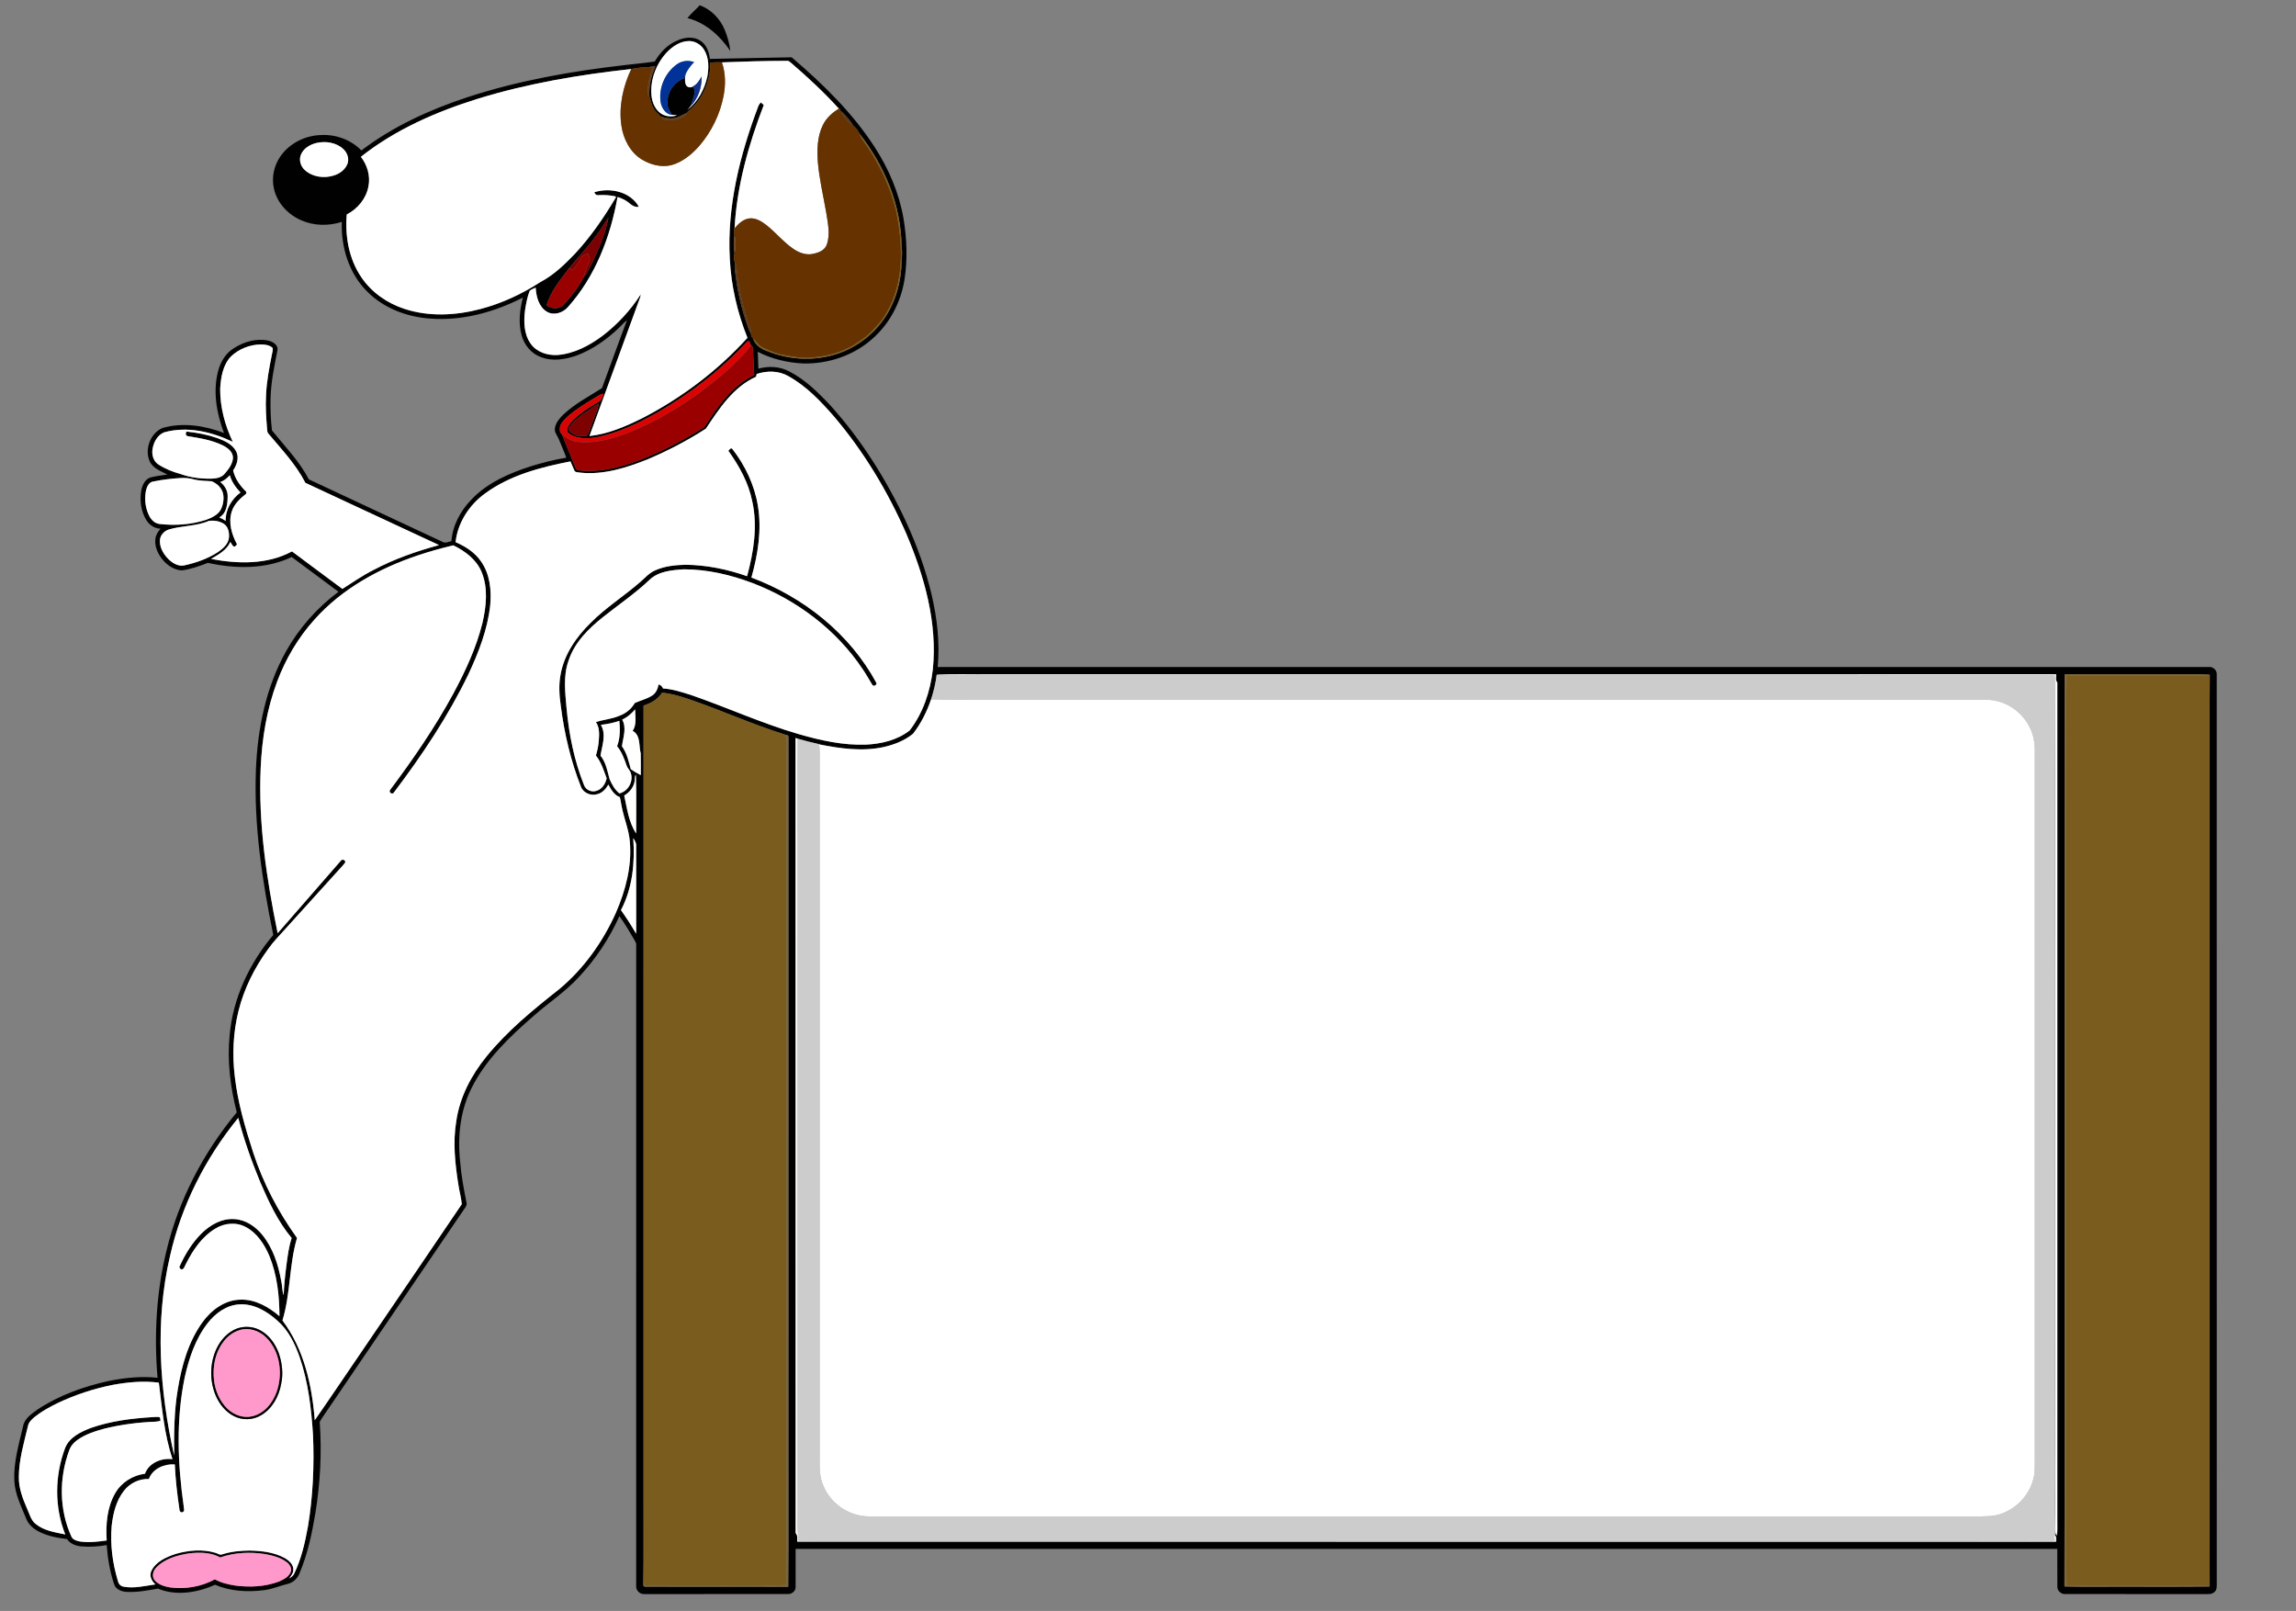 <?xml version="1.0" encoding="utf-8"?>

<!DOCTYPE svg PUBLIC "-//W3C//DTD SVG 1.1//EN" "http://www.w3.org/Graphics/SVG/1.1/DTD/svg11.dtd">
<svg version="1.1" id="Layer_1" xmlns="http://www.w3.org/2000/svg" xmlns:xlink="http://www.w3.org/1999/xlink" x="0px" y="0px"
	 viewBox="0 0 1920 1347" enable-background="new 0 0 1920 1347" xml:space="preserve">
<rect x="0" y="0" width="1920" height="1347" fill="#808080" stroke="none"/>
<g>
	<path d="M574.85,15.1c3.02-3.86,7.01-7.03,10.3-10.72c9.52,3.49,17.08,11.32,20.92,20.61c2.28,5.66,4.03,11.62,4.65,17.69
		C602.25,29.99,589.99,18.96,574.85,15.1z"/>
	<path fill="#010101" d="M565.88,34.07c5.97-2.77,13.43-3.93,19.33-0.35c5.41,3.18,7.75,9.57,8.38,15.53
		c22.81-0.34,45.61-1.03,68.42-1.34c26.1,22.23,51.02,46.52,69.68,75.49c11.63,18.1,20.31,38.29,23.9,59.58
		c2.76,16.82,3.44,34.12,0.75,50.99c-3.04,18.87-12.44,36.81-26.91,49.4c-15.6,13.89-36.66,20.95-57.43,20.58
		c-13.31-0.59-26.56-3.73-38.44-9.82c0.47,4.69,0.39,9.42,0.65,14.13c8.34-2.3,17.59-1.94,25.36,2.09
		c13.49,6.8,24.41,17.59,34.67,28.48c26.14,28.86,47.01,62.24,63.44,97.46c8.95,19.52,16.36,39.8,21.31,60.72
		c4.63,19.83,7.08,40.36,5.14,60.71c354.3,0.05,708.6,0.01,1062.91,0.02c3.55-0.5,6.92,2.69,6.66,6.26
		c0.05,253-0.01,506,0.03,759c-0.05,2.87,0.47,6.48-2.2,8.43c-2.39,2.06-5.69,1.37-8.55,1.49
		c-38.71-0.03-77.41,0.01-116.11-0.02c-3.32,0.14-6.5-2.66-6.43-6.03c-0.12-10.58,0.05-21.17-0.07-31.74
		c-351.69,0.09-703.38-0.01-1055.06,0.04c0.03,10.61,0.05,21.23,0,31.84c0.13,3.33-3.09,5.94-6.27,5.89
		c-40.03,0.03-80.06-0.01-120.09,0.02c-3.78,0.35-7.34-3.06-6.96-6.87c0.01-178.71,0-357.41,0.01-536.12
		c0.19-1.44-0.81-2.57-1.38-3.76c-4-6.84-7.97-13.73-12.67-20.12c-8.34,18.69-19.88,35.96-33.87,50.9
		c-11.22,12.27-25.24,21.42-37.65,32.37c-20.02,17.34-39.83,36.14-51.91,60.08c-9.65,19-12.06,40.98-9.73,61.97
		c0.85,11.35,3.01,22.54,5.2,33.69c1.06,3.13-1.7,5.47-3.15,7.89c-37.12,54.52-74.21,109.07-111.3,163.6
		c-2.69,4.17-5.85,8.07-8.2,12.43c1.87,25.53,0.46,51.29-3.66,76.55c-2.84,16.98-6.46,34-13.18,49.92
		c-1.6,4.21-5.1,7.64-9.48,8.84c-6.73,1.52-13.08,4.49-19.99,5.31c-13.77,1.83-28.27,1.06-41.16-4.48
		c-14.74,6.57-32.47,9.62-47.82,3.22c-8.59,1.53-17.28,3.2-26.04,2.76c-4.23-0.22-9.19-1.95-10.58-6.37
		c-3.51-10.6-5.43-21.69-6.22-32.8c-6.97,1.28-14.13,1.72-21.19,1.12c-4.59-0.4-9.31-2.15-11.98-6.11
		c-8.1-1-16.34-2.52-23.64-6.32c-4.5-2.33-8.63-5.89-10.48-10.71c-4.14-10.32-9.44-20.54-9.96-31.86
		c-0.69-15.39,3.77-30.35,7.27-45.16c1.02-6.69,7.13-10.66,12.18-14.35C49.54,1166.59,70.35,1159.2,91.47,1154.6
		c13.23-2.56,26.81-4.03,40.27-2.53c-2.99-35.42-1.05-71.43,7.42-106.01C149.3,1003.47,170.07,963.74,197.99,930.12
		c-5.31-20.86-8.08-42.61-5.99-64.12c2.64-31.11,16.5-60.51,36.51-84.22c-9.24-45.28-16.26-91.4-14.51-137.74
		c1.33-34.43,8.27-69.37,25.31-99.64c10.88-19.37,25.97-36.3,43.73-49.6c-13.08-9.63-26.1-19.34-39.11-29.05
		c-21.81,10.37-46.98,10-70.13,4.89c-7.04,2.74-14.25,5.33-21.78,6.32c-6.58-0.37-12.42-4.4-16.41-9.44
		c-3.91-4.9-6.64-11.26-5.58-17.63c0.47-3.02,2.33-5.54,4.23-7.83c-5.01-0.04-9.5-3.15-12.01-7.37c-4.46-7.35-5.55-16.44-4.08-24.82
		c0.89-4.42,3.23-9.38,7.91-10.72c4.55-1.06,9.19-1.79,13.83-2.36c-5.36-2.87-11.93-5.06-14.71-10.97
		c-4.53-10.08,0.55-23.86,10.93-28.03c16.88-4.78,35.01-1.91,51.16,4.24c-6.17-16.43-9.47-34.81-4.81-52.05
		c1.97-7.46,6.22-14.6,12.91-18.71c8.33-5.47,18.79-8.52,28.71-6.51c3.93,0.76,8.92,3.69,7.87,8.4
		c-2.59,13.17-5.41,26.41-5.72,39.88c-0.22,8.97,0.14,17.98,1.19,26.89c10.73,13.24,22.88,25.64,30.83,40.9
		c37.18,17.43,74.42,34.71,111.58,52.15c2.4,1.58,5.18,0.05,7.65-0.52c0.98-13.06,7.5-25.18,16.49-34.53
		c13.35-14.2,31.75-22.22,50-28.08c9.7-2.95,19.54-5.56,29.56-7.13c-1.81-5.19-4.15-10.17-6.15-15.27
		c-1.21-3.14-4.01-5.91-3.37-9.52c0.73-4.43,3.73-8.01,6.82-11.07c9.57-9.14,21.48-15.27,32.53-22.31
		c7.05-18.87,13.75-37.89,20.89-56.73c-2.44,1.67-4.23,4.06-6.38,6.05c-10.32,9.88-22.22,18.39-35.68,23.4
		c-9.49,3.33-20.26,5.13-29.9,1.3c-7.95-2.83-13.87-9.99-16.06-18.03c-2.92-10.37-1.64-21.41,1-31.69
		c-23.79,12.08-50.59,19.64-77.43,17.55c-19.38-1.32-38.85-8.59-52.68-22.54c-15.29-15.09-22.08-37.18-21.29-58.32
		c-11.05,3.51-23.3,3.39-33.96-1.36c-10.97-4.73-20.16-14.41-22.76-26.25c-2.25-9.38-0.04-19.61,5.53-27.43
		c7.72-10.98,21.06-17.43,34.38-17.61c12.19-0.51,24.63,4.1,33.16,12.91c26.37-20.03,56.83-33.98,88.14-44.34
		c42.97-14.1,87.72-22,132.57-27.09c8.21-0.97,16.44-1.71,24.62-2.92C551.84,44.09,557.94,37.53,565.88,34.07 M557.7,43.68
		c-8.73,9.35-13.91,22.32-12.98,35.18c0.32,5.5,2.31,11.17,6.5,14.91c4,3.61,9.99,4.37,15,2.65
		c-1.45-0.14-2.89-0.28-4.32-0.41c-1.5-2.88-3.81-5.58-3.76-9c-0.7-9.43,5.41-18.66,14.32-21.79c0.12-1.09,0.25-2.17,0.4-3.25
		c0.22-0.25,0.67-0.74,0.89-0.98c-1,3.07-1.37,6.5-0.3,9.6c0.9,2.43,3.95,3.15,6.02,1.69c3.45,5.2-0.63,11.1-1.83,16.37
		c-0.97,1.04-1.91,2.1-2.79,3.2c8.84-6.75,14.3-17.14,16.66-27.87c1.32-7.3,1.38-15.4-2.5-21.98c-2.61-4.58-7.65-7.81-12.99-7.66
		C568.86,34.4,562.52,38.72,557.7,43.68 M603.68,52.15c-3.24-0.2-6.48-0.03-9.71,0.12c0.2,13.88-5.09,27.9-14.95,37.76
		c-1.54,1.61-3.56,2.75-4.9,4.54c-2.95,1.14-5.65,2.84-8.63,3.9c-4.19,1.12-8.58,0.32-12.67-0.85c-2.18-2.3-4.91-4.15-6.34-7.06
		c-1.81-2.79-1.98-6.24-3.41-9.18c-0.6-9.01,1.39-17.91,4.98-26.15c-1.82,0.25-3.64,0.55-5.43,0.9c-4.95-0.02-9.89,0.72-14.75,1.6
		c-43.39,4.71-86.66,12.03-128.43,24.89c-34.79,10.86-68.91,25.74-97.66,48.5c5.39,6.94,8.14,16.16,6.29,24.87
		c-1.86,10.11-9.06,18.71-18.1,23.34c-1.54,18.15,1.79,37.29,12.22,52.52c8.47,12.59,21.55,21.68,35.88,26.37
		c20.56,6.78,43.02,5.64,63.74,0.15c17.79-4.67,34.66-12.53,50.07-22.53c10.99-5.76,20.05-14.45,28.57-23.32
		c13.45-14.39,24.63-30.74,34.66-47.64l-0.29-0.63c-4.52-1.03-9.18-1.3-13.8-1.12c-1.9,0.45-3.47-0.58-4.05-2.38
		c13.16-4.21,30.18-0.54,37.26,12.13c-2.8,0.55-5.44-0.78-7.46-2.6c-2.98-2.61-6.56-4.45-10.36-5.54
		c-5.95,33.45-18.66,66.61-41.6,92.16c-4.23,4.72-11.66,7.19-17.42,3.8c-6.85-4.14-9.02-12.7-9.44-20.18
		c-1.68,0.82-3.59,1.33-4.98,2.63c-2.01,5.06-2.97,10.48-3.84,15.83c-1.29,9.51-1.16,20.15,4.58,28.3
		c4.89,7.12,14.02,10.03,22.35,9.57c13.95-1.09,26.76-7.8,37.78-16.07c12.57-9.59,23.49-21.41,32.01-34.73
		c-0.12,0.79-0.27,1.58-0.45,2.37c-14.16,38.72-28.32,77.44-42.48,116.17c15.49-1.63,29.98-7.92,43.81-14.74
		c33.09-17,63.31-39.79,88.32-67.37c-8.5-21.14-13.7-43.65-14.78-66.43c-2.36-43.59,8.49-86.72,23.84-127.2
		c0.41-1.25,1.32-2.22,2.12-3.24c0.83,0.72,1.64,1.45,2.46,2.2c-12.71,33.06-22.54,67.69-24.42,103.21
		c-1.15,1.58-0.36,3.67-0.11,5.42c-0.76,4.99-0.84,10.17,0.08,15.14c-0.51,2.52-0.92,5.34,0.34,7.72
		c-0.72,5.23,0.59,10.44,1.25,15.61c1.99,13.94,5.56,27.64,10.5,40.82c0.45,0.97,0.98,1.89,1.59,2.78c0.06,1.65,0.54,3.32,1.8,4.47
		c1.64,5.33,6.58,8.8,11.66,10.52c18.74,7.72,40.3,8.65,59.52,2.11c15.72-5.34,29.52-15.97,38.87-29.67
		c9.42-14.07,14.16-31.06,14.13-47.94c0.57-4.3,0.56-8.62-0.02-12.91c-0.45-33.98-14.34-66.76-35.11-93.26
		c-1.23-2.56-2.98-4.97-5.24-6.7c-2.89-4.68-6.5-9.08-10.77-12.55c-0.3-0.68-0.57-1.35-0.83-2.03l-0.44,0.3
		c-12.43-13.66-25.97-26.25-39.97-38.28c-1.04-0.83-2.05-1.97-3.51-1.69C639.89,50.9,621.78,51.45,603.68,52.15 M264.43,119.59
		c-5.35,1.33-10.75,4.55-12.84,9.88c-1.75,4.39-0.19,9.59,3.27,12.68c6.32,5.85,15.97,7.18,24.02,4.66c5-1.41,9.72-4.82,11.65-9.77
		c1.63-4.29-0.01-9.18-3.26-12.23C281.33,119.09,272.23,117.73,264.43,119.59 M498.73,196.67c-6.82,9.86-15.42,18.28-22.84,27.65
		c-7.3,9.62-15.4,19.15-18.74,31.01c4.23,3.1,10.74,3.46,14.38-0.76c6.2-6.82,12.18-14.16,16.3-22.42
		c2.83-2.85,4.35-6.63,6.21-10.11c6.37-12.74,12.02-26.09,14.8-40.1C505.18,186.65,502.6,192.1,498.73,196.67 M624.77,285.67
		c-21.61,23.53-47.22,43.28-74.86,59.25c-16.57,9.25-33.99,17.79-52.84,21.06c-7.72,0.87-16.68,0.98-22.67-4.76
		c-0.67-3.8,1.95-6.86,4.32-9.46c6.46-6.47,14.21-11.41,22.08-15.96c2.57-1.17,3.11-4.19,3.91-6.59c-2.45,0.29-4.45,1.76-6.5,2.97
		c-7.81,4.68-15.64,9.45-22.64,15.31c-2.69,2.52-5.63,5.06-7.09,8.54c-0.47,2.32-0.8,5.41,1.4,6.99
		c3.54,9.39,7.66,18.55,11.36,27.88c0.62,2.4,3.44,2.46,5.46,2.63c18.79,1.35,37.2-4.33,54.41-11.32
		c16.47-6.9,32.28-15.37,47.41-24.84c2.29-2.39,3.65-5.53,5.63-8.17c9.56-14.09,20.67-28.23,36.48-35.57
		c-0.09-6.2-0.57-12.37-0.91-18.56c-0.27-2.06,0.6-4.91-1.62-6.14c-0.59-1.24-1.14-2.5-1.66-3.76
		C626.02,285.29,625.19,285.54,624.77,285.67 M193.07,298.12c-6.73,7.15-8.37,17.4-8.94,26.84c-0.14,15.4,3.95,30.65,10.56,44.5
		c-17.59-8.42-38.12-13.28-57.35-7.97c-5.53,2.19-8.78,8.03-9.71,13.67c-0.96,4.82,0.56,10.48,4.87,13.24
		c5.64,3.66,11.95,6.17,18.42,7.94c8.33,2.99,17.24,4.07,26.06,3.9c3.97-0.14,8.41-0.94,11.04-4.22c3.16-3.75,6.45-7.96,6.8-13.05
		c0.12-5.03-4.31-8.46-8.38-10.49c-9.17-4.56-19.41-6.13-29.41-7.77c-1.9-0.39-2.03-2.48-1-3.84c8.79,0.86,17.55,2.61,25.91,5.52
		c5.96,2.2,12.46,5.13,15.56,11.03c2.66,5.24,0.58,11.36-2.54,15.9c1.54,7.06,5.88,12.96,10.97,17.9c0.01,0.38,0.03,1.15,0.04,1.53
		c-5.11,4.03-10.2,8.68-12.21,15.08c-2.93,9.25,0.03,19.1,4.45,27.34c-0.75,0.74-1.62,2.5-2.96,1.65c-1.23-0.93-1.76-2.47-2.65-3.68
		c-2.96,6.94-9.97,10.57-16.12,14.22c22.45,4.27,47.04,4.88,67.69-6.29c14,10.53,28.1,20.9,42.14,31.36
		c8.54-5.42,17.02-11.32,26.15-15.91c17.29-9.14,35.85-15.6,54.68-20.73c-37.22-17.43-74.56-34.6-111.76-52.06
		c-7.9-15.46-20.02-28.1-31.06-41.3c-0.85-0.91-0.78-2.22-0.94-3.35c-0.84-9.63-1.45-19.31-0.9-28.96
		c0.49-11.22,2.64-22.26,4.79-33.25c0.33-1.94,1.06-3.9,0.75-5.88c-2.6-2.56-6.55-2.95-10.01-2.98
		C208.86,288.16,199.71,291.78,193.07,298.12 M632.69,312.74c-0.1,0.57-0.31,1.7-0.42,2.27c-19.01,8.47-30.85,26.65-41.95,43.37
		c-15.25,9.9-31.49,18.33-48.21,25.48c-18.03,7.26-37.4,13.45-57.08,11.32c-1.52-0.38-3.61,0.02-4.58-1.48
		c-1.27-2.57-2.18-5.3-3.4-7.89c-25.03,4.88-50.7,11.53-71.54,26.9c-13.17,9.57-22.72,24.26-24.53,40.61
		c8.27,3.57,16.21,8.61,21.34,16.2c7.39,10.53,8.78,24,7.63,36.49c-2.19,20.23-9.65,39.42-18.22,57.72
		c-16.93,35.16-38.78,67.72-62.25,98.81c-1.29,2.39-4.85-0.03-3.18-2.12c19.18-25.63,37.37-52.1,52.68-80.24
		c10.13-18.83,19.27-38.41,24.46-59.23c3.19-13.95,4.91-29.13-0.71-42.7c-4.31-10.41-13.82-17.49-23.66-22.26
		c-9.82,2.35-19.57,5.02-29.14,8.23c-32.56,10.84-63.86,27.96-86.93,53.8c-13.61,15.08-24.11,32.86-31.22,51.87
		c-8.65,23.02-12.69,47.58-13.77,72.09c-2.09,46.53,4.92,92.89,14.19,138.35c17.58-20.12,35.1-40.31,52.67-60.44
		c1.1-1.8,3.84-1.09,3.91,1.09c-1.7,2.54-3.94,4.64-5.94,6.93c-14.55,16.09-29.13,32.16-43.68,48.25
		c-5.04,5.69-10.49,11.06-14.86,17.31c-11.43,15.63-20.29,33.29-24.91,52.14c-4.4,17.76-5.26,36.32-3.04,54.47
		c2.46,21.68,8.62,42.73,15.33,63.42c8.31,25.66,20.97,49.78,36.71,71.65c-6.68,22.51-5.3,46.51-12.19,68.98
		c18.02,23.86,24.72,54.14,27.02,83.41c16.34-23.52,32.25-47.36,48.44-70.98c24.8-36.59,49.82-73.04,74.51-109.69
		c-0.5-5.29-1.97-10.46-2.77-15.71c-2.85-17.83-4.86-36.1-1.79-54.03c2.91-19.86,12.56-38.13,25.09-53.58
		c17.59-21.71,39.38-39.45,61.22-56.68c20.45-17.15,36.28-39.47,47.16-63.75c8.03-18.56,13.44-38.85,11.61-59.21
		c-0.7-9.57-4.47-18.51-6.46-27.82c-0.77-3.15-1.08-6.39-1.89-9.51c-4.71-1.76-7.33-6.32-9.6-10.51
		c-1.99,3.4-4.74,6.67-8.66,7.82c-5.33,2-12.09-0.52-14.23-5.92c-8.6-21.76-13.99-44.72-16.93-67.91
		c-1.24-8.67-1.81-17.54-0.12-26.18c3.02-16.77,13.12-31.33,25.09-43.06c12.7-12.83,28.1-22.44,41.63-34.29
		c3.98-3.45,7.51-7.59,12.47-9.68c7.83-3.48,16.53-4.37,25.02-4.62c17.62,0.15,35.13,3.72,51.73,9.57
		c5.49-20.33,8.98-41.95,4.28-62.79c-3.09-15.42-10.87-29.39-19.94-42.06c0.85-0.86,2.18-3.14,3.44-1.41
		c10.72,13.8,18.45,30.16,21.27,47.49c3.33,20.04,0,40.54-5.42,59.9c43.55,16.24,82.41,47.01,104.59,88.26
		c0.2,1.77-2.49,3.14-3.52,1.42c-2.68-4.35-5.12-8.84-8.02-13.04c-22-33-55.13-57.89-92.02-72
		c-18.33-6.94-37.79-11.49-57.46-11.52c-10.06,0.63-21.36,1.54-28.96,8.95c-11.91,11.29-25.53,20.5-38.34,30.68
		c-12.34,9.76-24.24,21.45-29.22,36.77c-4.57,12.75-2.8,26.48-1.65,39.64c2.03,22.01,6.41,43.93,14.65,64.49
		c1.44,3.89,6.14,6.04,10.05,4.78c4.85-1.21,7.86-5.95,8.81-10.59c-2.43-6.56-4.49-13.47-8.97-19.01c1.15-3.8,2-7.69,2.36-11.64
		c0.4-5.49,0.98-11.54-2.34-16.32c6.28-2.15,13.07-2.5,19.21-5.14c5.56-1.91,10.36-5.71,13.28-10.82
		c4.86-2.22,10.27-3.39,14.76-6.4c3.04-2.04,4.53-5.6,5.11-9.09c1.82,0.33,3.06,1.6,3.72,3.31c8.28,0.54,16.21,3.19,24.06,5.69
		c29.99,10.43,59,23.63,89.53,32.52c18.18,5.25,37.01,9.44,56.05,8.77c12.91-0.59,26.31-3.74,36.64-11.85
		c11.23-14.59,17.24-32.67,19.35-50.82c4.02-39.2-7.06-78.17-22.27-113.93c-15.35-35.12-35.38-68.33-60.19-97.6
		c-11.19-12.82-23.19-25.52-38.21-33.85C651.32,309.87,641.36,309.83,632.69,312.74 M495.63,340.75
		c-7.21,5.01-15.14,9.71-20.12,17.15c-0.2,2.45,2.09,3.86,3.87,5.01c3.33,2.4,7.8,1.77,11.65,1.38c2.71-5.08,4.03-10.75,6.3-16.02
		c1.08-3.55,3.11-6.88,3.23-10.66C498.79,338.45,497.17,339.55,495.63,340.75 M184.17,402.98c3.68,2.92,6.34,7.25,6.21,12.07
		c-0.08,6.33-0.77,14.23-7.03,17.61c1.91,0.74,3.67,1.77,5.37,2.9c-0.23-9.4,4.9-18.27,12.37-23.73c-3.91-4.16-7.34-8.91-8.93-14.46
		C189.94,399.81,187.44,402.08,184.17,402.98 M140.48,400.65c-4.16,0.52-8.32,1.15-12.42,2.01c-3.5,0.48-5.11,4.13-5.9,7.16
		c-1.48,6.91-0.75,14.37,2.27,20.78c1.65,3.73,4.88,7.17,9.15,7.54c13.05,1.51,26.53,0.52,39.05-3.59c4.49-1.68,9.25-3.9,11.84-8.14
		c2.12-4.07,2.95-8.87,2.13-13.39c-1.03-4.92-5.07-8.76-9.59-10.61c-5.07-0.36-10.21-0.29-15.17-1.62
		C154.89,398.76,147.55,399.99,140.48,400.65 M174.51,435.63c-10.71,4.6-22.66,3.82-33.67,7.23c-3.86,1.4-7.1,4.97-7.12,9.23
		c-0.19,6.05,3.23,11.64,7.44,15.74c3.49,3.27,8.35,6.13,13.3,4.85c9.85-2.19,19.57-5.64,28.05-11.22c4-2.81,8.25-6.43,8.92-11.59
		c0.43-4.31-0.41-9.47-4.38-11.95C183.39,435.65,178.7,434.94,174.51,435.63 M778.62,584.76c-3.53,10.29-8.42,20.21-15.13,28.8
		c-7.03,5.7-15.69,9.11-24.46,11.08c-17.89,3.92-36.35,1.31-54.07-2.23l-0.02-0.16c-6-1.3-11.92-2.91-17.83-4.56
		c-0.46-0.17-1.38-0.5-1.84-0.66c0.14,221.64-0.03,443.29,0.09,664.94c1.82,1.94,1.37,4.59,1.29,7.11
		c350.93-0.01,701.85-0.04,1052.78,0.02c-0.19-1.84,0.6-4.11-1.14-5.35l0.37,0.34c-0.61-22.36-0.07-44.77-0.26-67.14
		c0.02-108.3,0-216.6-0.01-324.9c0.15-107.09-0.21-214.18,0.16-321.26c0.05,235.71,0.03,471.44,0.02,707.16
		c0.08,2.08,0.05,4.37,1.42,6.13c0.78-4.02,0.31-8.09,0.43-12.13c0-233.74-0.01-467.48,0-701.22
		c-1.71-1.93-0.92-4.59-0.99-6.91c-297.12,0.11-594.25,0.02-891.38,0.05c-14.91,0.19-29.87-0.4-44.76,0.3
		C782.47,571.17,780.77,578.05,778.62,584.76 M1726.49,563.85c0.01,144.37,0,288.73,0.01,433.1
		c-0.09,109.87,0.16,219.74-0.13,329.6c15.88,0.38,31.78,0.05,47.68,0.16c24.45-0.1,48.91,0.2,73.36-0.15
		l0.43,0.15c-0.26-86.56-0.04-173.12-0.11-259.68c0-114.35,0-228.71,0-343.06c0.13-53.29-0.26-106.58,0.19-159.86
		l-0.21,0.07c-10.22-0.74-20.49-0.11-30.73-0.32C1786.82,563.86,1756.65,563.88,1726.49,563.85 M553.56,579.28
		c-3.35,5.61-9.39,8.74-15.4,10.73c-0.02,219.65,0,439.3-0.01,658.96c-0.13,25.61,0.27,51.24-0.2,76.84
		c0.27,0.22,0.8,0.65,1.07,0.86c40.03,0.23,80.07-0.13,120.11,0.18c0.38-41.59,0.05-83.21,0.16-124.81
		c0.01-195-0.03-390,0.02-585c0.25-1.86-0.68-2.68-2.78-2.45l-0.13-0.36c-27.65-8.61-54.04-20.72-81.46-30
		C567.96,582.05,560.9,579.75,553.56,579.28 M520.33,601.75c3.92,7.04,0.68,14.94-0.22,22.28c4.1,5.69,5.61,12.54,7.39,19.18
		c2.65,1.83,5.46,3.46,8.34,4.94c-0.01-6.06,0.11-12.13-0.05-18.19c-1.71-6.33,0.13-15.12-6.73-18.84
		c3.56-5.29,2.07-12.01,2.06-17.97C528.12,596.7,524.54,599.74,520.33,601.75 M502.47,606.13c4.75,8.05,1,17.3-0.31,25.72
		c4.57,5.6,5.74,12.85,7.6,19.62c1.89,4.44,4.36,8.89,8.21,11.94c7.03-1.64,11.61-9.46,9.73-16.4c-0.59-2.7-3.01-4.47-3.77-7.08
		c-1.97-5.6-4.03-11.33-7.9-15.93c2.59-6.75,2.56-14.15,1.89-21.24C512.92,604.49,507.71,605.47,502.47,606.13 M530.83,652.06
		c-0.33,5.58-4.12,10.41-8.85,13.11c2.4,10.8,3.74,22.31,10,31.74c-0.1-16.37,0.32-32.77-0.21-49.13
		C530.74,648.97,531.05,650.61,530.83,652.06 M529.54,700.81c1.54,20.44-0.59,41.82-10.27,60.2c4.55,6.38,8.75,12.99,12.72,19.75
		c0.02-24.6,0.01-49.21,0-73.81C532.1,704.65,530.72,702.63,529.54,700.81 M142.21,1050.12c-12.84,54.85-8.83,112.32,3.44,166.89
		c-0.2-18.51-0.08-37.14,3.06-55.44c3.19-19.51,8.69-39.26,20.3-55.55c7.39-10.38,18.81-19.09,32.03-19.28
		c12.32-0.45,23.56,6.03,32.65,13.79c-0.07-17.17-1.94-34.66-8.56-50.64c-4.08-9.45-10.07-18.75-19.36-23.75
		c-7.87-4.43-17.95-3.59-25.52,1.08c-11.28,6.65-18.85,17.96-24.65,29.4c-0.91,1.48-1.25,3.42-2.65,4.54
		c-1.67,1.03-3.75-1.25-2.51-2.79c4.51-9.83,10.31-19.23,17.99-26.91c7.23-7.17,16.96-12.79,27.45-12.09
		c9.41,0.43,17.71,6.11,23.51,13.22c8.88,10.97,13.32,24.82,15.79,38.54c0.97,3.91,0.65,8.05,2,11.88
		c0.43-8.69,1.29-17.35,2.45-25.97c0.99-7.35,1.92-14.77,4.28-21.84c-11.59-13.81-19.22-30.39-26.32-46.81
		c-7.25-17.47-13.57-35.35-18.35-53.65C171.84,968.23,151.75,1007.84,142.21,1050.12 M173.54,1106.51
		c-10.19,13.15-15.52,29.31-19.11,45.37c-7.3,35.5-5.85,72.26-0.76,107.96c-0.05,1.38,1.08,3.73-0.78,4.42
		c-1.33,1.21-3.04-0.81-2.84-2.19c-1.88-12.46-3.3-25-3.88-37.59c-8.63-0.59-18.64,3.54-21.65,12.22
		c-8.04-0.34-15.95,3.48-20.85,9.82c-6.58,8.34-9.12,19.02-10.28,29.38c-1.33,15.39,0.67,30.96,5.11,45.72
		c0.45,2.38,2.03,4.53,4.52,5.05c8.98,1.77,18.09-0.6,26.99-1.86c-3.22-2.65-5.37-7.12-3.47-11.18
		c3.81-7.96,12.58-11.72,20.5-14.34c10.62-3,22.19-4.1,32.91-0.93c1.93,0.44,3.73,2.17,5.8,1.36
		c7.49-2.39,15.41-3.14,23.25-3.18c9.94,0.24,20.26,1.4,29.12,6.26c3.63,2.13,7.56,5.5,7.15,10.16
		c-0.03,2.76-2.12,4.76-3.46,6.99c1.58-1.09,3.31-2.17,4.13-3.97c6.11-12.53,9.16-26.26,11.64-39.9
		c4.12-25.15,5.27-50.72,4.16-76.16c-1.38-22.06-3.98-44.29-11.22-65.28c-4.01-11.25-9.44-22.51-18.66-30.43
		c-8.65-7.79-19.71-14.31-31.75-13.52C189.3,1091.27,179.96,1098.2,173.54,1106.51 M93.92,1158.07
		c-15.75,3.16-31.12,8.24-45.64,15.11c-6.55,3.21-13.03,6.68-18.77,11.21c-2.71,2.21-5.65,4.76-6.24,8.42
		c-3.28,13.89-7.48,27.81-7.51,42.2c-0.17,9.51,3.4,18.49,7.13,27.06c1.94,4.22,3.04,9.15,6.88,12.17
		c6.97,5.74,16.22,7.04,24.78,8.8c-9.14-22.97-8.82-49.33-0.06-72.36c3.61-8.96,13.06-13.42,21.53-16.69
		c16.37-5.73,33.74-7.93,50.97-9.01c2.26,0.07,4.69-0.67,6.84,0.25c0.09,0.7,0.28,2.08,0.37,2.78
		c-1.35,0.39-2.72,0.71-4.13,0.76c-14.34,0.53-28.65,2.37-42.6,5.77c-8.04,2.2-16.22,4.75-23.03,9.72c-2.99,2.14-5.43,5.09-6.61,8.6
		c-8.54,23.09-8.41,49.67,1.97,72.16c1.28,2.6,4.41,3.42,7.04,3.92c7.43,1.09,14.98,0.19,22.36-0.84
		c-0.83-13.43,0.28-27.68,7.15-39.56c5.13-8.98,14.66-14.98,24.87-16.25c3.23-9.1,13.96-13.38,23.01-12.18
		c-6.86-20.64-8.7-42.48-11.39-63.95C119.87,1154.4,106.73,1155.73,93.92,1158.07 M130.23,1311.23c-2.53,2.74-3.35,7.4-0.71,10.36
		c3.14,3.51,7.92,4.92,12.42,5.72c12.86,1.78,26.33-0.49,37.76-6.72c5.27,3.01,11.3,4.3,17.25,5.24
		c12.01,1.53,24.53,0.95,35.96-3.27c3.86-1.62,8.07-3.68,9.99-7.63c1.64-3.22-0.57-6.77-3.14-8.7
		c-5.14-3.92-11.59-5.51-17.82-6.71c-12.57-2-25.72-1.44-37.8,2.76c-7.94-4.37-17.36-4.4-26.12-3.38
		C148,1300.48,137.26,1303.44,130.23,1311.23z"/>
	<path fill="#FEFFFF" d="M557.7,43.68c4.82-4.96,11.16-9.28,18.32-9.34c5.34-0.15,10.38,3.08,12.99,7.66
		c3.88,6.58,3.82,14.68,2.5,21.98c-2.36,10.73-7.82,21.12-16.66,27.87c0.88-1.1,1.82-2.16,2.79-3.2c6.38-6.47,9.27-15.7,9.13-24.67
		c-1.91,3.16-3.86,6.58-7.3,8.3c-2.07,1.46-5.12,0.74-6.02-1.69c-1.07-3.1-0.7-6.53,0.3-9.6c1.71-3.37,4-6.39,6.71-9.03
		c-4.86-1.84-10.39-1.17-14.58,1.93c-9.82,7.05-15.39,19.96-13.35,31.93c0.91,4.68,4.16,9.82,9.37,10.19
		c1.43,0.13,2.87,0.27,4.32,0.41c-5.01,1.72-11,0.96-15-2.65c-4.19-3.74-6.18-9.41-6.5-14.91
		C543.79,66,548.97,53.03,557.7,43.68z"/>
	<path fill="#013298" d="M565.88,53.89c4.19-3.1,9.72-3.77,14.58-1.93c-2.71,2.64-5,5.66-6.71,9.03c-0.22,0.24-0.67,0.73-0.89,0.98
		c-0.15,1.08-0.28,2.16-0.4,3.25c-8.91,3.13-15.02,12.36-14.32,21.79c-0.05,3.42,2.26,6.12,3.76,9c-5.21-0.37-8.46-5.51-9.37-10.19
		C550.49,73.85,556.06,60.94,565.88,53.89z"/>
	<path fill="#FFFFFF" d="M603.68,52.15c18.1-0.7,36.21-1.25,54.33-1.27c1.46-0.28,2.47,0.86,3.51,1.69
		c14,12.03,27.54,24.62,39.97,38.28c-5.63,3.39-10.7,7.98-13.52,14.02c-4.65,9.64-4.81,20.67-4.02,31.15
		c1.23,13.89,4.46,27.49,6.87,41.2c1.35,8.93,3.66,18.37,0.6,27.19c-1.51,4.57-6.23,6.66-10.58,7.62
		c-5.93,1.75-12.2-0.41-17.14-3.76c-8.43-5.72-14.89-13.78-22.83-20.1c-3.95-3.07-8.62-5.95-13.82-5.58
		c-5.38,0.48-9.58,4.39-12.78,8.43c1.88-35.52,11.71-70.15,24.42-103.21c-0.82-0.75-1.63-1.48-2.46-2.2
		c-0.8,1.02-1.71,1.99-2.12,3.24c-15.35,40.48-26.2,83.61-23.84,127.2c1.08,22.78,6.28,45.29,14.78,66.43
		c-25.01,27.58-55.23,50.37-88.32,67.37c-13.83,6.82-28.32,13.11-43.81,14.74c14.16-38.73,28.32-77.45,42.48-116.17
		c0.18-0.79,0.33-1.58,0.45-2.37c-8.52,13.32-19.44,25.14-32.01,34.73c-11.02,8.27-23.83,14.98-37.78,16.07
		c-8.33,0.46-17.46-2.45-22.35-9.57c-5.74-8.15-5.87-18.79-4.58-28.3c0.87-5.35,1.83-10.77,3.84-15.83c1.39-1.3,3.3-1.81,4.98-2.63
		c0.42,7.48,2.59,16.04,9.44,20.18c5.76,3.39,13.19,0.92,17.42-3.8c22.94-25.55,35.65-58.71,41.6-92.16
		c3.8,1.09,7.38,2.93,10.36,5.54c2.02,1.82,4.66,3.15,7.46,2.6c-7.08-12.67-24.1-16.34-37.26-12.13c0.58,1.8,2.15,2.83,4.05,2.38
		c4.62-0.18,9.28,0.09,13.8,1.12l0.29,0.63c-10.03,16.9-21.21,33.25-34.66,47.64c-8.52,8.87-17.58,17.56-28.57,23.32
		c-15.41,10-32.28,17.86-50.07,22.53c-20.72,5.49-43.18,6.63-63.74-0.15c-14.33-4.69-27.41-13.78-35.88-26.37
		c-10.43-15.23-13.76-34.37-12.22-52.52c9.04-4.63,16.24-13.23,18.1-23.34c1.85-8.71-0.9-17.93-6.29-24.87
		c28.75-22.76,62.87-37.64,97.66-48.5c41.77-12.86,85.04-20.18,128.43-24.89c-6.9,14.62-10.59,31.19-8.24,47.33
		c1.6,11.15,7.26,22.21,17.03,28.28c7.26,4.39,16.18,6.81,24.59,4.8c9.43-2.54,17.24-9,23.59-16.2
		c10.17-11.87,17.28-26.39,20.25-41.74C606.87,70.93,606.81,61.14,603.68,52.15z"/>
	<path fill="#663200" d="M593.97,52.27c3.23-0.15,6.47-0.32,9.71-0.12c3.13,8.99,3.19,18.78,1.41,28.05
		c-2.97,15.35-10.08,29.87-20.25,41.74c-6.35,7.2-14.16,13.66-23.59,16.2c-8.41,2.01-17.33-0.41-24.59-4.8
		c-9.77-6.07-15.43-17.13-17.03-28.28c-2.35-16.14,1.34-32.71,8.24-47.33c4.86-0.88,9.8-1.62,14.75-1.6
		c1.04,0.33,2.08,0.68,3.12,1.05c-2.22,6.37-4.06,12.98-4.15,19.77c-0.17,1.64,0.77,3.04,1.48,4.43c1.43,2.94,1.6,6.39,3.41,9.18
		c1.43,2.91,4.16,4.76,6.34,7.06c1.51,2.61,4.69,2.67,7.36,2.84c4.6,0.12,9.1-1.53,12.9-4.05c0.26-0.46,0.78-1.38,1.04-1.84
		c1.34-1.79,3.36-2.93,4.9-4.54C588.88,80.17,594.17,66.15,593.97,52.27z"/>
	<path fill="#623E1C" d="M542.62,56.13c1.79-0.35,3.61-0.65,5.43-0.9c-3.59,8.24-5.58,17.14-4.98,26.15
		c-0.71-1.39-1.65-2.79-1.48-4.43c0.09-6.79,1.93-13.4,4.15-19.77C544.7,56.81,543.66,56.46,542.62,56.13z"/>
	<path fill="#0F308B" d="M579.47,72.28c3.44-1.72,5.39-5.14,7.3-8.3c0.14,8.97-2.75,18.2-9.13,24.67
		C578.84,83.38,582.92,77.48,579.47,72.28z"/>
	<path fill="#663200" d="M701.49,90.85l0.44-0.3c0.26,0.68,0.53,1.35,0.83,2.03c2.34,4.98,6.21,9.45,10.77,12.55
		c2.26,1.73,4.01,4.14,5.24,6.7c0.7,1.7,1.4,3.42,2.47,4.94c12.76,17.49,22.49,37.28,27.87,58.27
		c4.19,19.97,6.11,40.8,1.98,60.95c-2.24,10.06-5.93,19.89-11.56,28.56c-3.52,5.4-8.11,9.95-12.66,14.46
		c-3.78,4-8.85,6.35-13.17,9.68c-9.99,5.83-21.39,9.05-32.87,10.1c-8.57,1.41-17.14-0.46-25.56-1.94
		c-5.95-1.03-11.53-3.45-16.97-5.98c-3.69-1.6-5.83-5.16-8.58-7.89c-1.26-1.15-1.74-2.82-1.8-4.47c-0.19-1.56-0.25-3.16-0.77-4.65
		c-5.55-16.16-9.85-32.86-11.13-49.95c-0.06-1.65-0.72-3.16-1.44-4.61c-1.26-2.38-0.85-5.2-0.34-7.72
		c1.21-4.96,1.16-10.19-0.08-15.14c-0.25-1.75-1.04-3.84,0.11-5.42c3.2-4.04,7.4-7.95,12.78-8.43c5.2-0.37,9.87,2.51,13.82,5.58
		c7.94,6.32,14.4,14.38,22.83,20.1c4.94,3.35,11.21,5.51,17.14,3.76c4.35-0.96,9.07-3.05,10.58-7.62
		c3.06-8.82,0.75-18.26-0.6-27.19c-2.41-13.71-5.64-27.31-6.87-41.2c-0.79-10.48-0.63-21.51,4.02-31.15
		C690.79,98.83,695.86,94.24,701.49,90.85z"/>
	<path fill="#573A1F" d="M702.76,92.58c4.27,3.47,7.88,7.87,10.77,12.55C708.97,102.03,705.1,97.56,702.76,92.58z"/>
	<path fill="#5D3D1E" d="M565.49,98.47c2.98-1.06,5.68-2.76,8.63-3.9c-0.26,0.46-0.78,1.38-1.04,1.84c-3.8,2.52-8.3,4.17-12.9,4.05
		c-2.67-0.17-5.85-0.23-7.36-2.84C556.91,98.79,561.3,99.59,565.49,98.47z"/>
	<path fill="#7A5C1E" d="M718.77,111.83c20.77,26.5,34.66,59.28,35.11,93.26c0.58,4.29,0.59,8.61,0.02,12.91
		c0.03,16.88-4.71,33.87-14.13,47.94c-9.35,13.7-23.15,24.33-38.87,29.67c-19.22,6.54-40.78,5.61-59.52-2.11
		c-5.08-1.72-10.02-5.19-11.66-10.52c2.75,2.73,4.89,6.29,8.58,7.89c5.44,2.53,11.02,4.95,16.97,5.98
		c8.42,1.48,16.99,3.35,25.56,1.94c11.48-1.05,22.88-4.27,32.87-10.1c4.32-3.33,9.39-5.68,13.17-9.68
		c4.55-4.51,9.14-9.06,12.66-14.46c5.63-8.67,9.32-18.5,11.56-28.56c4.13-20.15,2.21-40.98-1.98-60.95
		c-5.38-20.99-15.11-40.78-27.87-58.27C720.17,115.25,719.47,113.53,718.77,111.83z"/>
	<path fill="#FFFFFF" d="M264.43,119.59c7.8-1.86,16.9-0.5,22.84,5.22c3.25,3.05,4.89,7.94,3.26,12.23
		c-1.93,4.95-6.65,8.36-11.65,9.77c-8.05,2.52-17.7,1.19-24.02-4.66c-3.46-3.09-5.02-8.29-3.27-12.68
		C253.68,124.14,259.08,120.92,264.43,119.59z"/>
	<path fill="#7B0102" d="M498.73,196.67c3.87-4.57,6.45-10.02,10.11-14.73c-2.78,14.01-8.43,27.36-14.8,40.1
		c-1.86,3.48-3.38,7.26-6.21,10.11c1.25-4.9,3.5-9.46,5.07-14.25c1.01-2.03-0.61-3.94-1.26-5.79c-2.12,0.86-4.99,1.25-5.8,3.74
		c-1.37,3.65-4.27,6.36-6.23,9.65c-1.25-0.39-2.48-0.79-3.72-1.18C483.31,214.95,491.91,206.53,498.73,196.67z"/>
	<path fill="#6F4523" d="M614.16,196.44c1.24,4.95,1.29,10.18,0.08,15.14C613.32,206.61,613.4,201.43,614.16,196.44z"/>
	<path fill="#990101" d="M485.84,215.85c0.81-2.49,3.68-2.88,5.8-3.74c0.65,1.85,2.27,3.76,1.26,5.79
		c-1.57,4.79-3.82,9.35-5.07,14.25c-4.12,8.26-10.1,15.6-16.3,22.42c-3.64,4.22-10.15,3.86-14.38,0.76
		c3.34-11.86,11.44-21.39,18.74-31.01c1.24,0.39,2.47,0.79,3.72,1.18C481.57,222.21,484.47,219.5,485.84,215.85z"/>
	<path fill="#5B391A" d="M614.58,219.3c0.72,1.45,1.38,2.96,1.44,4.61c1.28,17.09,5.58,33.79,11.13,49.95
		c0.52,1.49,0.58,3.09,0.77,4.65c-0.61-0.89-1.14-1.81-1.59-2.78c-4.94-13.18-8.51-26.88-10.5-40.82
		C615.17,229.74,613.86,224.53,614.58,219.3z"/>
	<path fill="#D90304" d="M624.77,285.67c0.42-0.13,1.25-0.38,1.67-0.5c0.52,1.26,1.07,2.52,1.66,3.76
		c-9.22,11.48-20.21,21.35-31.62,30.6c-6.05,4.23-11.43,9.34-17.74,13.2c-16.29,11.38-33.73,21.15-52.15,28.62
		c-13.49,5.17-27.84,9.52-42.46,8.22c-5.34-0.46-10.38-2.87-14.25-6.55c-2.2-1.58-1.87-4.67-1.4-6.99
		c1.46-3.48,4.4-6.02,7.09-8.54c7-5.86,14.83-10.63,22.64-15.31c2.05-1.21,4.05-2.68,6.5-2.97c-0.8,2.4-1.34,5.42-3.91,6.59
		c-7.87,4.55-15.62,9.49-22.08,15.96c-2.37,2.6-4.99,5.66-4.32,9.46c5.99,5.74,14.95,5.63,22.67,4.76
		c18.85-3.27,36.27-11.81,52.84-21.06C577.55,328.95,603.16,309.2,624.77,285.67z"/>
	<path fill="#FFFFFF" d="M193.07,298.12c6.64-6.34,15.79-9.96,24.94-10.11c3.46,0.03,7.41,0.42,10.01,2.98
		c0.31,1.98-0.42,3.94-0.75,5.88c-2.15,10.99-4.3,22.03-4.79,33.25c-0.55,9.65,0.06,19.33,0.9,28.96c0.16,1.13,0.09,2.44,0.94,3.35
		c11.04,13.2,23.16,25.84,31.06,41.3c37.2,17.46,74.54,34.63,111.76,52.06c-18.83,5.13-37.39,11.59-54.68,20.73
		c-9.13,4.59-17.61,10.49-26.15,15.91c-14.04-10.46-28.14-20.83-42.14-31.36c-20.65,11.17-45.24,10.56-67.69,6.29
		c6.15-3.65,13.16-7.28,16.12-14.22c0.89,1.21,1.42,2.75,2.65,3.68c1.34,0.85,2.21-0.91,2.96-1.65c-4.42-8.24-7.38-18.09-4.45-27.34
		c2.01-6.4,7.1-11.05,12.21-15.08c-0.01-0.38-0.03-1.15-0.04-1.53c-5.09-4.94-9.43-10.84-10.97-17.9c3.12-4.54,5.2-10.66,2.54-15.9
		c-3.1-5.9-9.6-8.83-15.56-11.03c-8.36-2.91-17.12-4.66-25.91-5.52c-1.03,1.36-0.9,3.45,1,3.84c10,1.64,20.24,3.21,29.41,7.77
		c4.07,2.03,8.5,5.46,8.38,10.49c-0.35,5.09-3.64,9.3-6.8,13.05c-2.63,3.28-7.07,4.08-11.04,4.22c-8.82,0.17-17.73-0.91-26.06-3.9
		c-6.47-1.77-12.78-4.28-18.42-7.94c-4.31-2.76-5.83-8.42-4.87-13.24c0.93-5.64,4.18-11.48,9.71-13.67
		c19.23-5.31,39.76-0.45,57.35,7.97c-6.61-13.85-10.7-29.1-10.56-44.5C184.7,315.52,186.34,305.27,193.07,298.12z"/>
	<path fill="#9A0000" d="M628.1,288.93c2.22,1.23,1.35,4.08,1.62,6.14c0.34,6.19,0.82,12.36,0.91,18.56
		c-15.81,7.34-26.92,21.48-36.48,35.57c-1.98,2.64-3.34,5.78-5.63,8.17c-15.13,9.47-30.94,17.94-47.41,24.84
		c-17.21,6.99-35.62,12.67-54.41,11.32c-2.02-0.17-4.84-0.23-5.46-2.63c-3.7-9.33-7.82-18.49-11.36-27.88
		c3.87,3.68,8.91,6.09,14.25,6.55c14.62,1.3,28.97-3.05,42.46-8.22c18.42-7.47,35.86-17.24,52.15-28.62
		c6.31-3.86,11.69-8.97,17.74-13.2C607.89,310.28,618.88,300.41,628.1,288.93z"/>
	<path fill="#FFFFFF" d="M632.69,312.74c8.67-2.91,18.63-2.87,26.68,1.85c15.02,8.33,27.02,21.03,38.21,33.85
		c24.81,29.27,44.84,62.48,60.19,97.6c15.21,35.76,26.29,74.73,22.27,113.93c-2.11,18.15-8.12,36.23-19.35,50.82
		c-10.33,8.11-23.73,11.26-36.64,11.85c-19.04,0.67-37.87-3.52-56.05-8.77c-30.53-8.89-59.54-22.09-89.53-32.52
		c-7.85-2.5-15.78-5.15-24.06-5.69c-0.66-1.71-1.9-2.98-3.72-3.31c-0.58,3.49-2.07,7.05-5.11,9.09c-4.49,3.01-9.9,4.18-14.76,6.4
		c-2.92,5.11-7.72,8.91-13.28,10.82c-6.14,2.64-12.93,2.99-19.21,5.14c3.32,4.78,2.74,10.83,2.34,16.32
		c-0.36,3.95-1.21,7.84-2.36,11.64c4.48,5.54,6.54,12.45,8.97,19.01c-0.95,4.64-3.96,9.38-8.81,10.59
		c-3.91,1.26-8.61-0.89-10.05-4.78c-8.24-20.56-12.62-42.48-14.65-64.49c-1.15-13.16-2.92-26.89,1.65-39.64
		c4.98-15.32,16.88-27.01,29.22-36.77c12.81-10.18,26.43-19.39,38.34-30.68c7.6-7.41,18.9-8.32,28.96-8.95
		c19.67,0.03,39.13,4.58,57.46,11.52c36.89,14.11,70.02,39,92.02,72c2.9,4.2,5.34,8.69,8.02,13.04c1.03,1.72,3.72,0.35,3.52-1.42
		c-22.18-41.25-61.04-72.02-104.59-88.26c5.42-19.36,8.75-39.86,5.42-59.9c-2.82-17.33-10.55-33.69-21.27-47.49
		c-1.26-1.73-2.59,0.55-3.44,1.41c9.07,12.67,16.85,26.64,19.94,42.06c4.7,20.84,1.21,42.46-4.28,62.79
		c-16.6-5.85-34.11-9.42-51.73-9.57c-8.49,0.25-17.19,1.14-25.02,4.62c-4.96,2.09-8.49,6.23-12.47,9.68
		c-13.53,11.85-28.93,21.46-41.63,34.29c-11.97,11.73-22.07,26.29-25.09,43.06c-1.69,8.64-1.12,17.51,0.12,26.18
		c2.94,23.19,8.33,46.15,16.93,67.91c2.14,5.4,8.9,7.92,14.23,5.92c3.92-1.15,6.67-4.42,8.66-7.82c2.27,4.19,4.89,8.75,9.6,10.51
		c0.81,3.12,1.12,6.36,1.89,9.51c1.99,9.31,5.76,18.25,6.46,27.82c1.83,20.36-3.58,40.65-11.61,59.21
		c-10.88,24.28-26.71,46.6-47.16,63.75c-21.84,17.23-43.63,34.97-61.22,56.68c-12.53,15.45-22.18,33.72-25.09,53.58
		c-3.07,17.93-1.06,36.2,1.79,54.03c0.8,5.25,2.27,10.42,2.77,15.71c-24.69,36.65-49.71,73.1-74.51,109.69
		c-16.19,23.62-32.1,47.46-48.44,70.98c-2.3-29.27-9-59.55-27.02-83.41c6.89-22.47,5.51-46.47,12.19-68.98
		c-15.74-21.87-28.4-45.99-36.71-71.65c-6.71-20.69-12.87-41.74-15.33-63.42c-2.22-18.15-1.36-36.71,3.04-54.47
		c4.62-18.85,13.48-36.51,24.91-52.14c4.37-6.25,9.82-11.62,14.86-17.31c14.55-16.09,29.13-32.16,43.68-48.25
		c2-2.29,4.24-4.39,5.94-6.93c-0.07-2.18-2.81-2.89-3.91-1.09c-17.57,20.13-35.09,40.32-52.67,60.44
		c-9.27-45.46-16.28-91.82-14.19-138.35c1.08-24.51,5.12-49.07,13.77-72.09c7.11-19.01,17.61-36.79,31.22-51.87
		c23.07-25.84,54.37-42.96,86.93-53.8c9.57-3.21,19.32-5.88,29.14-8.23c9.84,4.77,19.35,11.85,23.66,22.26
		c5.62,13.57,3.9,28.75,0.71,42.7c-5.19,20.82-14.33,40.4-24.46,59.23c-15.31,28.14-33.5,54.61-52.68,80.24
		c-1.67,2.09,1.89,4.51,3.18,2.12c23.47-31.09,45.32-63.65,62.25-98.81c8.57-18.3,16.03-37.49,18.22-57.72
		c1.15-12.49-0.24-25.96-7.63-36.49c-5.13-7.59-13.07-12.63-21.34-16.2c1.81-16.35,11.36-31.04,24.53-40.61
		c20.84-15.37,46.51-22.02,71.54-26.9c1.22,2.59,2.13,5.32,3.4,7.89c0.97,1.5,3.06,1.1,4.58,1.48c19.68,2.13,39.05-4.06,57.08-11.32
		c16.72-7.15,32.96-15.58,48.21-25.48c11.1-16.72,22.94-34.9,41.95-43.37C632.38,314.44,632.59,313.31,632.69,312.74z"/>
	<path fill="#7C0100" d="M495.63,340.75c1.54-1.2,3.16-2.3,4.93-3.14c-0.12,3.78-2.15,7.11-3.23,10.66
		c-2.27,5.27-3.59,10.94-6.3,16.02c-3.85,0.39-8.32,1.02-11.65-1.38c-1.78-1.15-4.07-2.56-3.87-5.01
		C480.49,350.46,488.42,345.76,495.63,340.75z"/>
	<path fill="#FEFEFE" d="M184.17,402.98c3.27-0.9,5.77-3.17,7.99-5.61c1.59,5.55,5.02,10.3,8.93,14.46
		c-7.47,5.46-12.6,14.33-12.37,23.73c-1.7-1.13-3.46-2.16-5.37-2.9c6.26-3.38,6.95-11.28,7.03-17.61
		C190.51,410.23,187.85,405.9,184.17,402.98z"/>
	<path fill="#FFFFFF" d="M140.48,400.65c7.07-0.66,14.41-1.89,21.36,0.14c4.96,1.33,10.1,1.26,15.17,1.62
		c4.52,1.85,8.56,5.69,9.59,10.61c0.82,4.52-0.01,9.32-2.13,13.39c-2.59,4.24-7.35,6.46-11.84,8.14c-12.52,4.11-26,5.1-39.05,3.59
		c-4.27-0.37-7.5-3.81-9.15-7.54c-3.02-6.41-3.75-13.87-2.27-20.78c0.79-3.03,2.4-6.68,5.9-7.16
		C132.16,401.8,136.32,401.17,140.48,400.65z"/>
	<path fill="#FFFFFF" d="M174.51,435.63c4.19-0.69,8.88,0.02,12.54,2.29c3.97,2.48,4.81,7.64,4.38,11.95
		c-0.67,5.16-4.92,8.78-8.92,11.59c-8.48,5.58-18.2,9.03-28.05,11.22c-4.95,1.28-9.81-1.58-13.3-4.85
		c-4.21-4.1-7.63-9.69-7.44-15.74c0.02-4.26,3.26-7.83,7.12-9.23C151.85,439.45,163.8,440.23,174.51,435.63z"/>
	<path fill="#CCCCCC" d="M778.62,584.76c2.15-6.71,3.85-13.59,4.67-20.59c1.2,0.23,2.42,0.39,3.66,0.48
		c310.41-0.01,620.84-0.08,931.25,0.03c0.12,2.03,0.28,4.06,0.35,6.11c-0.37,107.08-0.01,214.17-0.16,321.26
		c0.01,108.3,0.03,216.6,0.01,324.9c0.19,22.37-0.35,44.78,0.26,67.14l-0.37-0.34l-0.42-0.4c0.11,1.25,0.33,3.74,0.44,4.99
		c-108.43,0.24-216.87,0.05-325.31,0.1c-215.33,0.02-430.66-0.01-645.99,0.02c-26.4-0.09-52.8,0.13-79.2-0.12
		c-1.59-11.74-0.53-23.61-0.84-35.4c0-185.65,0.01-371.31,0-556.96c0.12-26.1-0.2-52.2,0.14-78.29
		c5.91,1.65,11.83,3.26,17.83,4.56l0.02,0.16c0.68,4.82,0.47,9.68,0.47,14.53c0,191.7,0,383.4,0,575.1
		c0.24,9.89-1.19,20.27,2.85,29.64c5.97,15.59,22.04,26.52,38.75,26.28c301.98,0.02,603.97,0,905.96,0.01
		c10.64-0.16,21.32,0.36,31.96-0.3c19.08-1.91,35.24-18.58,36.52-37.7c0.27-8.32,0.02-16.65,0.11-24.97
		c-0.01-190.33-0.01-380.66,0-570.99c0.18-7.64,0.17-15.51-2.82-22.68c-4.75-12.14-15.49-21.79-28.15-24.98
		c-5.41-1.46-11.06-1.39-16.61-1.32c-273.33-0.01-546.67,0.01-820-0.01C815.54,584.84,797.07,585.39,778.62,584.76z"/>
	<path fill="#FEFFFF" d="M783.29,564.17c14.89-0.7,29.85-0.11,44.76-0.3c297.13-0.03,594.26,0.06,891.38-0.05
		c0.07,2.32-0.72,4.98,0.99,6.91c-0.01,233.74,0,467.48,0,701.22c-0.12,4.04,0.35,8.11-0.43,12.13
		c-1.37-1.76-1.34-4.05-1.42-6.13c0.01-235.72,0.03-471.45-0.02-707.16c-0.07-2.05-0.23-4.08-0.35-6.11
		c-310.41-0.11-620.84-0.04-931.25-0.03C785.71,564.56,784.49,564.4,783.29,564.17z"/>
	<path fill="#816536" d="M1726.49,563.85c30.16,0.03,60.33,0.01,90.49,0.01c10.24,0.21,20.51-0.42,30.73,0.32
		c-4.03,1.69-8.46,0.75-12.67,0.93c-35.61,0.05-71.22-0.19-106.83,0.11c-0.49,23.58-0.05,47.18-0.21,70.77
		c0,217.67,0.04,435.34-0.01,653.01c0.2,12.22-0.34,24.45,0.28,36.66c35.93-0.12,71.85,0.02,107.78-0.03
		c3.78,0.02,7.74-0.58,11.36,0.93c-24.45,0.35-48.91,0.05-73.36,0.15c-15.9-0.11-31.8,0.22-47.68-0.16
		c0.29-109.86,0.04-219.73,0.13-329.6C1726.49,852.58,1726.5,708.22,1726.49,563.85z"/>
	<path fill="#7A5C1E" d="M1847.71,564.18l0.21-0.07c-0.45,53.28-0.06,106.57-0.19,159.86c0,114.35,0,228.71,0,343.06
		c0.07,86.56-0.15,173.12,0.11,259.68l-0.43-0.15c-3.62-1.51-7.58-0.91-11.36-0.93
		c-35.93,0.05-71.85-0.09-107.78,0.03c-0.62-12.21-0.08-24.44-0.28-36.66c0.05-217.67,0.01-435.34,0.01-653.01
		c0.16-23.59-0.28-47.19,0.21-70.77c35.61-0.3,71.22-0.06,106.83-0.11C1839.25,564.93,1843.68,565.87,1847.71,564.18z"/>
	<path fill="#7A5C1E" d="M553.56,579.28c7.34,0.47,14.4,2.77,21.38,4.95c27.42,9.28,53.81,21.39,81.46,30l0.13,0.36
		c1.71,3.93,1.44,8.26,1.28,12.45c-0.01,228.99,0,457.98-0.01,686.98c0.1,3.76,0.2,7.55-0.38,11.3
		c-9.79,0.71-19.61,0.16-29.41,0.3c-30.02,0.17-60.05-0.26-90.06,0.19c0.47-25.6,0.07-51.23,0.2-76.84
		c0.01-219.66-0.01-439.31,0.01-658.96C544.17,588.02,550.21,584.89,553.56,579.28z"/>
	<path fill="#FFFFFF" d="M763.49,613.56c6.71-8.59,11.6-18.51,15.13-28.8c18.45,0.63,36.92,0.08,55.38,0.26
		c273.33,0.02,546.67,0,820,0.01c5.55-0.07,11.2-0.14,16.61,1.32c12.66,3.19,23.4,12.84,28.15,24.98
		c2.99,7.17,3,15.04,2.82,22.68c-0.01,190.33-0.01,380.66,0,570.99c-0.09,8.32,0.16,16.65-0.11,24.97
		c-1.28,19.12-17.44,35.79-36.52,37.7c-10.64,0.66-21.32,0.14-31.96,0.3c-301.99-0.01-603.98,0.01-905.96-0.01
		c-16.71,0.24-32.78-10.69-38.75-26.28c-4.04-9.37-2.61-19.75-2.85-29.64c0-191.7,0-383.4,0-575.1c0-4.85,0.21-9.71-0.47-14.53
		c17.72,3.54,36.18,6.15,54.07,2.23C747.8,622.67,756.46,619.26,763.49,613.56z"/>
	<path fill="#FFFFFE" d="M520.33,601.75c4.21-2.01,7.79-5.05,10.79-8.6c0.01,5.96,1.5,12.68-2.06,17.97
		c6.86,3.72,5.02,12.51,6.73,18.84c0.16,6.06,0.04,12.13,0.05,18.19c-2.88-1.48-5.69-3.11-8.34-4.94
		c-1.78-6.64-3.29-13.49-7.39-19.18C521.01,616.69,524.25,608.79,520.33,601.75z"/>
	<path fill="#FFFFFF" d="M502.47,606.13c5.24-0.66,10.45-1.64,15.45-3.37c0.67,7.09,0.7,14.49-1.89,21.24
		c3.87,4.6,5.93,10.33,7.9,15.93c0.76,2.61,3.18,4.38,3.77,7.08c1.88,6.94-2.7,14.76-9.73,16.4c-3.85-3.05-6.32-7.5-8.21-11.94
		c-1.86-6.77-3.03-14.02-7.6-19.62C503.47,623.43,507.22,614.18,502.47,606.13z"/>
	<path fill="#78643A" d="M657.81,627.04c0.16-4.19,0.43-8.52-1.28-12.45c2.1-0.23,3.03,0.59,2.78,2.45
		c-0.05,195-0.01,390-0.02,585c-0.11,41.6,0.22,83.22-0.16,124.81c-40.04-0.31-80.08,0.05-120.11-0.18
		c-0.27-0.21-0.8-0.64-1.07-0.86c30.01-0.45,60.04-0.02,90.06-0.19c9.8-0.14,19.62,0.41,29.41-0.3
		c0.58-3.75,0.48-7.54,0.38-11.3C657.81,1085.02,657.8,856.03,657.81,627.04z"/>
	<path fill="#FEFEFE" d="M665.27,617.03c0.46,0.16,1.38,0.49,1.84,0.66c-0.34,26.09-0.02,52.19-0.14,78.29
		c0.01,185.65,0,371.31,0,556.96c0.31,11.79-0.75,23.66,0.84,35.4c26.4,0.25,52.8,0.03,79.2,0.12
		c215.33-0.03,430.66,0,645.99-0.02c108.44-0.05,216.88,0.14,325.31-0.1c-0.11-1.25-0.33-3.74-0.44-4.99l0.42,0.4
		c1.74,1.24,0.95,3.51,1.14,5.35c-350.93-0.06-701.85-0.03-1052.78-0.02c0.08-2.52,0.53-5.17-1.29-7.11
		C665.24,1060.32,665.41,838.67,665.27,617.03z"/>
	<path fill="#FFFFFD" d="M530.83,652.06c0.22-1.45-0.09-3.09,0.94-4.28c0.53,16.36,0.11,32.76,0.21,49.13
		c-6.26-9.43-7.6-20.94-10-31.74C526.71,662.47,530.5,657.64,530.83,652.06z"/>
	<path fill="#FFFFFD" d="M529.54,700.81c1.18,1.82,2.56,3.84,2.45,6.14c0.01,24.6,0.02,49.21,0,73.81
		c-3.97-6.76-8.17-13.37-12.72-19.75C528.95,742.63,531.08,721.25,529.54,700.81z"/>
	<path fill="#FFFFFF" d="M142.21,1050.12c9.54-42.28,29.63-81.89,57.03-115.38c4.78,18.3,11.1,36.18,18.35,53.65
		c7.1,16.42,14.73,33,26.32,46.81c-2.36,7.07-3.29,14.49-4.28,21.84c-1.16,8.62-2.02,17.28-2.45,25.97
		c-1.35-3.83-1.03-7.97-2-11.88c-2.47-13.72-6.91-27.57-15.79-38.54c-5.8-7.11-14.1-12.79-23.51-13.22
		c-10.49-0.7-20.22,4.92-27.45,12.09c-7.68,7.68-13.48,17.08-17.99,26.91c-1.24,1.54,0.84,3.82,2.51,2.79
		c1.4-1.12,1.74-3.06,2.65-4.54c5.8-11.44,13.37-22.75,24.65-29.4c7.57-4.67,17.65-5.51,25.52-1.08
		c9.29,5,15.28,14.3,19.36,23.75c6.62,15.98,8.49,33.47,8.56,50.64c-9.09-7.76-20.33-14.24-32.65-13.79
		c-13.22,0.19-24.64,8.9-32.03,19.28c-11.61,16.29-17.11,36.04-20.3,55.55c-3.14,18.3-3.26,36.93-3.06,55.44
		C133.38,1162.44,129.37,1104.97,142.21,1050.12z"/>
	<path fill="#FFFFFF" d="M173.54,1106.51c6.42-8.31,15.76-15.24,26.57-15.82c12.04-0.79,23.1,5.73,31.75,13.52
		c9.22,7.92,14.65,19.18,18.66,30.43c7.24,20.99,9.84,43.22,11.22,65.28c1.11,25.44-0.04,51.01-4.16,76.16
		c-2.48,13.64-5.53,27.37-11.64,39.9c-0.82,1.8-2.55,2.88-4.13,3.97c1.34-2.23,3.43-4.23,3.46-6.99
		c0.41-4.66-3.52-8.03-7.15-10.16c-8.86-4.86-19.18-6.02-29.12-6.26c-7.84,0.04-15.76,0.79-23.25,3.18
		c-2.07,0.81-3.87-0.92-5.8-1.36c-10.72-3.17-22.29-2.07-32.91,0.93c-7.92,2.62-16.69,6.38-20.5,14.34
		c-1.9,4.06,0.25,8.53,3.47,11.18c-8.9,1.26-18.01,3.63-26.99,1.86c-2.49-0.52-4.07-2.67-4.52-5.05
		c-4.44-14.76-6.44-30.33-5.11-45.72c1.16-10.36,3.7-21.04,10.28-29.38c4.9-6.34,12.81-10.16,20.85-9.82
		c3.01-8.68,13.02-12.81,21.65-12.22c0.58,12.59,2,25.13,3.88,37.59c-0.2,1.38,1.51,3.4,2.84,2.19
		c1.86-0.69,0.73-3.04,0.78-4.42c-5.09-35.7-6.54-72.46,0.76-107.96C158.02,1135.82,163.35,1119.66,173.54,1106.51
		 M198.53,1110.75c-8,2.89-14.06,9.66-17.59,17.24c-5.64,12.28-5.73,26.92-0.39,39.32c3.12,7.01,8.22,13.41,15.19,16.86
		c7.03,3.62,15.93,3.3,22.68-0.84c9.37-5.49,14.92-15.91,16.73-26.38c1.82-8.36,0.75-17.1-1.9-25.15
		c-2.79-7.67-7.69-14.9-14.88-19.02C212.48,1109.21,205.02,1108.59,198.53,1110.75z"/>
	<path d="M198.53,1110.75c6.49-2.16,13.95-1.54,19.84,2.03c7.19,4.12,12.09,11.35,14.88,19.02c2.65,8.05,3.72,16.79,1.9,25.15
		c-1.81,10.47-7.36,20.89-16.73,26.38c-6.75,4.14-15.65,4.46-22.68,0.84c-6.97-3.45-12.07-9.85-15.19-16.86
		c-5.34-12.4-5.25-27.04,0.39-39.32C184.47,1120.41,190.53,1113.64,198.53,1110.75 M200.14,1112.27
		c-5.56,1.72-10.32,5.49-13.68,10.2c-6.64,8.95-8.75,20.58-7.5,31.5c0.96,8.87,4.71,17.59,11.12,23.89
		c5.45,5.27,13.51,8.26,21.02,6.33c9.85-2.27,16.86-10.98,20.16-20.13c5.41-15.2,3.06-34.07-8.71-45.72
		C216.81,1112.64,208.01,1109.69,200.14,1112.27z"/>
	<path fill="#FF99CB" d="M200.14,1112.27c7.87-2.58,16.67,0.37,22.41,6.07c11.77,11.65,14.12,30.52,8.71,45.72
		c-3.3,9.15-10.31,17.86-20.16,20.13c-7.51,1.93-15.57-1.06-21.02-6.33c-6.41-6.3-10.16-15.02-11.12-23.89
		c-1.25-10.92,0.86-22.55,7.5-31.5C189.82,1117.76,194.58,1113.99,200.14,1112.27z"/>
	<path fill="#FFFFFF" d="M93.92,1158.07c12.81-2.34,25.95-3.67,38.92-1.91c2.69,21.47,4.53,43.31,11.39,63.95
		c-9.05-1.2-19.78,3.08-23.01,12.18c-10.21,1.27-19.74,7.27-24.87,16.25c-6.87,11.88-7.98,26.13-7.15,39.56
		c-7.38,1.03-14.93,1.93-22.36,0.84c-2.63-0.5-5.76-1.32-7.04-3.92c-10.38-22.49-10.51-49.07-1.97-72.16
		c1.18-3.51,3.62-6.46,6.61-8.6c6.81-4.97,14.99-7.52,23.03-9.72c13.95-3.4,28.26-5.24,42.6-5.77c1.41-0.05,2.78-0.37,4.13-0.76
		c-0.09-0.7-0.28-2.08-0.37-2.78c-2.15-0.92-4.58-0.18-6.84-0.25c-17.23,1.08-34.6,3.28-50.97,9.01
		c-8.47,3.27-17.92,7.73-21.53,16.69c-8.76,23.03-9.08,49.39,0.06,72.36c-8.56-1.76-17.81-3.06-24.78-8.8
		c-3.84-3.02-4.94-7.95-6.88-12.17c-3.73-8.57-7.3-17.55-7.13-27.06c0.03-14.39,4.23-28.31,7.51-42.2
		c0.59-3.66,3.53-6.21,6.24-8.42c5.74-4.53,12.22-8,18.77-11.21C62.8,1166.31,78.17,1161.23,93.92,1158.07z"/>
	<path fill="#FF99CB" d="M130.23,1311.23c7.03-7.79,17.77-10.75,27.79-12.33c8.76-1.02,18.18-0.99,26.12,3.38
		c12.08-4.2,25.23-4.76,37.8-2.76c6.23,1.2,12.68,2.79,17.82,6.71c2.57,1.93,4.78,5.48,3.14,8.7
		c-1.92,3.95-6.13,6.01-9.99,7.63c-11.43,4.22-23.95,4.8-35.96,3.27c-5.95-0.94-11.98-2.23-17.25-5.24
		c-11.43,6.23-24.9,8.5-37.76,6.72c-4.5-0.8-9.28-2.21-12.42-5.72C126.88,1318.63,127.7,1313.97,130.23,1311.23z"/>
</g>
</svg>
